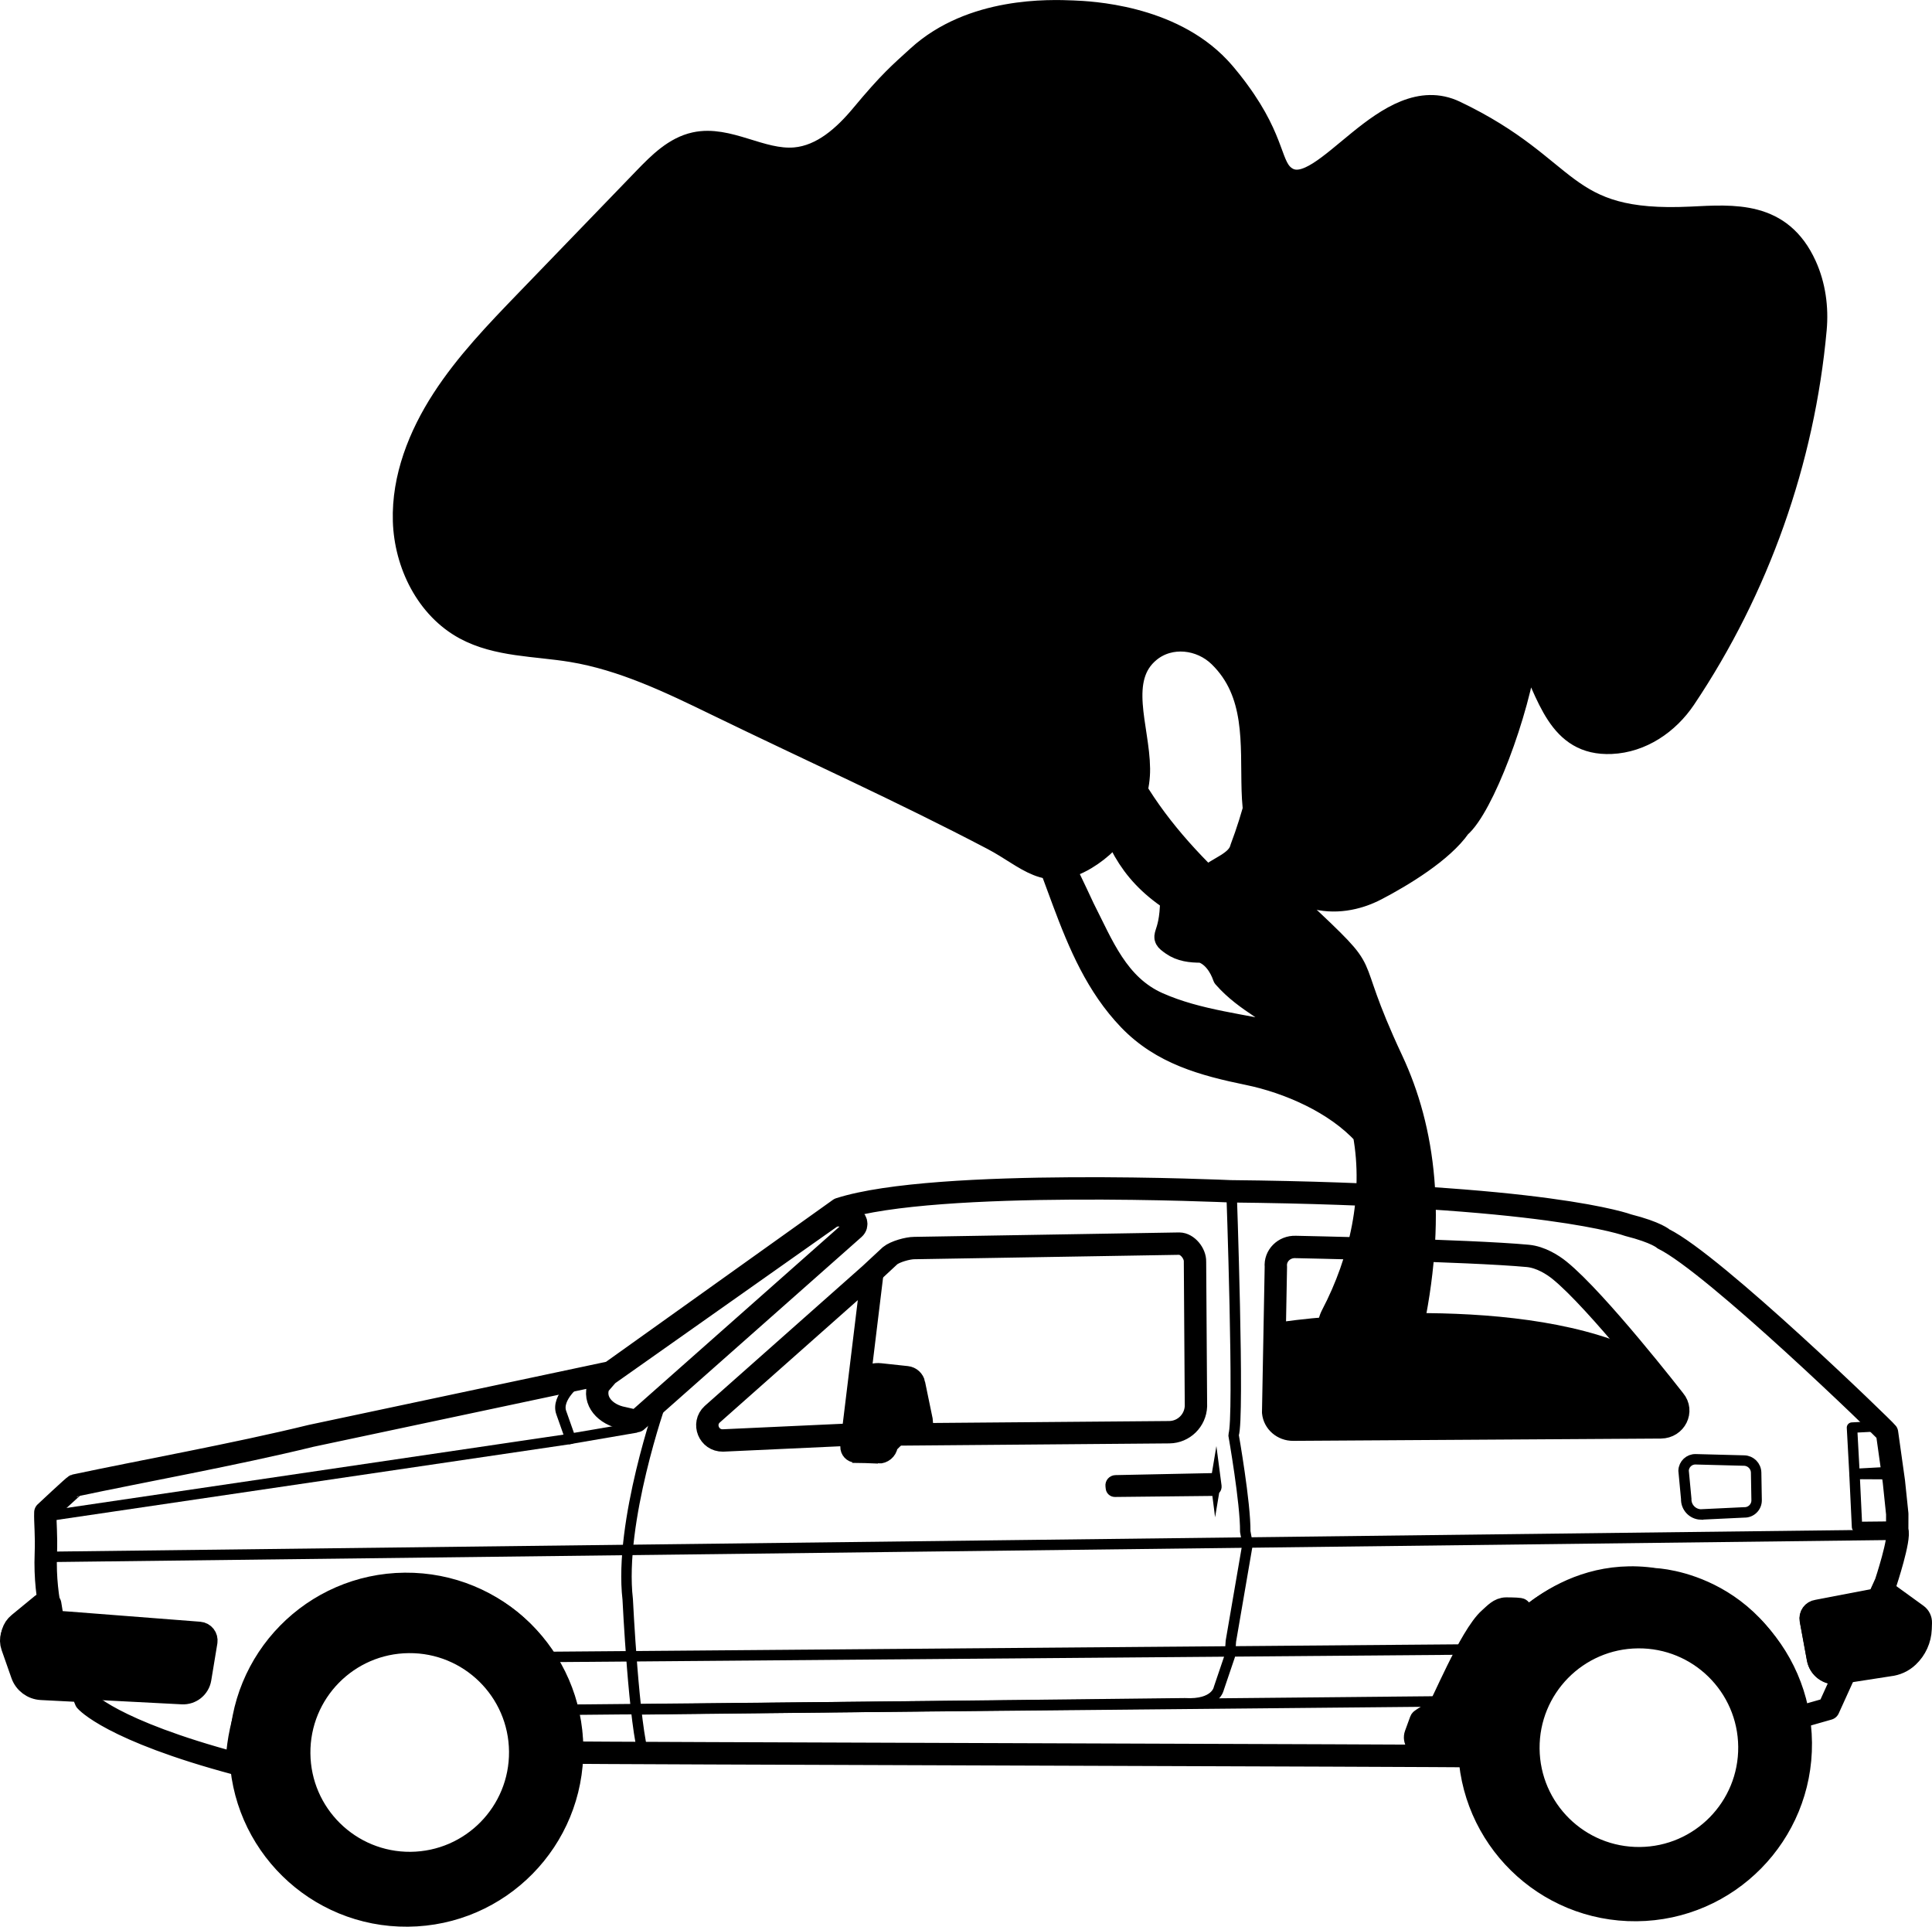 <?xml version="1.0" encoding="UTF-8" standalone="no"?>
<svg
   xmlns:dc="http://purl.org/dc/elements/1.1/"
   xmlns:cc="http://creativecommons.org/ns#"
   xmlns:rdf="http://www.w3.org/1999/02/22-rdf-syntax-ns#"
   xmlns:svg="http://www.w3.org/2000/svg"
   xmlns="http://www.w3.org/2000/svg"
   xmlns:sodipodi="http://sodipodi.sourceforge.net/DTD/sodipodi-0.dtd"
   xmlns:inkscape="http://www.inkscape.org/namespaces/inkscape"
   id="svg1912"
   version="1.1"
   viewBox="0 0 118.834 118.483"
   height="118.483mm"
   width="118.834mm"
   sodipodi:docname="autootje.svg"
   inkscape:version="0.92.3 (2405546, 2018-03-11)">
  <sodipodi:namedview
     pagecolor="#ffffff"
     bordercolor="#666666"
     borderopacity="1"
     objecttolerance="10"
     gridtolerance="10"
     guidetolerance="10"
     inkscape:pageopacity="0"
     inkscape:pageshadow="2"
     inkscape:window-width="1366"
     inkscape:window-height="717"
     id="namedview975"
     showgrid="false"
     inkscape:zoom="1.0240728"
     inkscape:cx="403.72356"
     inkscape:cy="224.39655"
     inkscape:window-x="0"
     inkscape:window-y="27"
     inkscape:window-maximized="1"
     inkscape:current-layer="layer1"
     fit-margin-top="0"
     fit-margin-left="0"
     fit-margin-right="0"
     fit-margin-bottom="0" />
  <defs
     id="defs1906" />
  <g
     transform="translate(-308.528,-292.187)"
     id="layer1">
    <path
       d="m 352.667,335.556 c -2.883,-1.403 -5.817,-2.823 -8.98,-3.343 -2.215,-0.364 -4.578,-0.302 -6.554,-1.368 -2.338,-1.262 -3.673,-3.965 -3.754,-6.62 -0.081,-2.655 0.942,-5.246 2.386,-7.475 1.447,-2.235 3.309,-4.166 5.159,-6.082 2.42,-2.506 4.839,-5.012 7.259,-7.518 0.886,-0.917 1.847,-1.878 3.094,-2.149 2.049,-0.446 4.069,1.121 6.158,0.937 1.668,-0.148 3.029,-1.378 4.1,-2.665 1.726,-2.072 2.312,-2.556 3.462,-3.603 3.313,-3.019 8.136,-2.824 9.526,-2.768 1.012,0.041 5.969,0.241 8.988,3.442 0.531,0.563 1.052,1.271 1.18,1.446 2.328,3.169 1.908,4.69 2.969,5.342 2.284,1.404 6.163,-6.075 10.373,-4.068 7.325,3.492 6.387,6.903 14.493,6.516 2.628,-0.125 5.541,-0.396 7.055,2.939 0.554,1.221 0.738,2.586 0.617,3.921 -0.732,8.079 -3.523,15.961 -8.042,22.699 -1.031,1.535 -2.669,2.646 -4.518,2.727 -3.267,0.145 -3.862,-2.97 -5.196,-5.681 -0.527,3.868 -2.726,9.647 -4.132,10.846 -1.064,1.528 -3.512,3.006 -5.112,3.842 -1.21,0.635 -2.623,0.882 -3.933,0.497 -2.868,-0.84 -3.602,-3.898 -3.681,-6.583 -0.085,-2.886 0.265,-5.98 -2.043,-8.239 -1.161,-1.137 -3.046,-1.346 -4.304,-0.317 -2.052,1.677 -0.683,4.689 -0.656,7.222 0.025,2.258 -1.363,4.389 -3.271,5.532 -2.441,1.46 -3.567,-0.067 -5.708,-1.192 -5.547,-2.914 -11.299,-5.496 -16.934,-8.237 z"
       style="fill:#000000;stroke:#000000;stroke-width:1.376;stroke-linecap:butt;stroke-linejoin:round;stroke-miterlimit:10;stroke-dasharray:none;stroke-opacity:1"
       id="path26"
       inkscape:connector-curvature="0" />
    <path
       style="fill:#000000;fill-opacity:1;fill-rule:nonzero;stroke:none;stroke-width:0.133"
       d="m 492.586,368.129 c -21.287,0.187 -38.389,17.599 -38.199,38.893 0.191,21.28 17.6,38.387 38.887,38.188 21.287,-0.187 38.389,-17.588 38.199,-38.881 -0.189,-21.28 -17.6,-38.386 -38.887,-38.199 z m 0.139,15.492 c 12.731,-0.12 23.143,10.122 23.256,22.842 0.113,12.733 -10.115,23.146 -22.846,23.266 -12.729,0.107 -23.141,-10.12 -23.254,-22.854 -0.113,-12.733 10.114,-23.147 22.844,-23.254 z"
       transform="matrix(0.265,0,0,0.265,203.102,292.187)"
       id="path32"
       inkscape:connector-curvature="0" />
    <path
       style="fill:#000000;fill-opacity:1;fill-rule:nonzero;stroke:none;stroke-width:0.133"
       d="m 778.207,366.861 c -21.287,0.187 -38.389,17.601 -38.199,38.881 0.189,21.293 17.598,38.386 38.885,38.199 21.287,-0.187 38.391,-17.599 38.201,-38.879 -0.189,-21.293 -17.6,-38.401 -38.887,-38.201 z m -0.178,15.654 c 12.731,-0.12 23.143,10.107 23.256,22.84 0.113,12.733 -10.115,23.147 -22.846,23.254 -12.731,0.12 -23.143,-10.107 -23.256,-22.84 -0.113,-12.733 10.115,-23.147 22.846,-23.254 z"
       transform="matrix(0.265,0,0,0.265,203.102,292.187)"
       id="path36"
       inkscape:connector-curvature="0" />
    <path
       d="m 386.934,373.561 c 0.13,-0.109 13.391,-1.961 21.48,1.274 l 3.296,4.205 -0.991,0.935 -23.331,0.363 -0.454,-6.777"
       style="fill:#000000;fill-opacity:1;fill-rule:nonzero;stroke:none;stroke-width:0.035"
       id="path42"
       inkscape:connector-curvature="0"
       sodipodi:nodetypes="cccccc" />
    <path
       d="m 397.494,325.439 c -1.498,1.392 -1.644,3.698 -1.45,5.734 0.194,2.036 0.613,4.158 -0.104,6.074 -0.589,1.577 -1.877,2.787 -3.218,3.803 -1.341,1.02 -2.791,1.919 -3.925,3.164 -0.071,0.078 -0.148,0.148 -0.23,0.212 -1.142,0.907 -1.295,2.533 -0.235,3.531 5.103,4.819 2.513,2.371 5.817,9.423 1.99,4.247 2.746,9.712 1.135,16.954 0,0 -6.09,1.143 -4.816,-1.295 1.741,-3.33 2.651,-7.306 1.957,-11.116 -1.747,-1.919 -4.651,-3.182 -7.121,-3.69 -2.755,-0.568 -5.314,-1.256 -7.323,-3.344 -3.967,-4.131 -4.327,-10.276 -7.499,-14.891 -0.873,-1.274 -1.937,-2.268 -3.163,-3.193 -1.185,-0.893 -2.583,-2.043 -2.499,-3.689 l 1.726,0.99 c 3.803,4.044 6.333,8.993 8.638,13.946 1.15,2.251 2.077,4.727 4.573,5.838 2.497,1.108 5.211,1.309 7.93,1.961 0.908,0.445 1.814,0.663 2.501,1.457 -0.835,-0.37 -0.485,-0.381 0,0 -0.683,-0.342 -1.365,-0.787 -1.823,-1.46 -1.368,-1.344 -3.183,-2.007 -4.553,-3.577 -0.232,-0.677 -0.69,-1.351 -1.371,-1.57 -0.678,0.003 -1.288,-0.071 -1.813,-0.437 -0.88,-0.614 -0.076,-0.261 -0.058,-2.748 -2.702,-1.803 -3.495,-3.863 -4.421,-6.974 -0.45,-1.513 -0.643,-3.094 -1.109,-4.6 -0.466,-1.509 -1.261,-2.997 -2.592,-3.844 -0.743,-0.473 -1.641,-0.742 -2.227,-1.4 -0.609,-0.685 -0.753,-1.746 -0.347,-2.568 l 4.183,-3.816 c -1.626,1.004 -0.768,3.258 -0.296,4.64 1.083,3.179 2.043,6.444 3.427,9.51 1.336,2.956 3.302,5.422 5.599,7.687 0.576,-0.593 1.865,-0.896 2.083,-1.803 1.546,-4.082 1.962,-8.156 2.602,-12.456 0.212,-1.584 0.198,-3.167 -0.425,-4.731 l 2.888,-0.761 c 1.148,2.811 0.236,5.996 -0.683,8.889 -0.606,1.909 -1.657,5.655 -2.263,7.564 l -0.004,0.003 c 1.268,-1.094 2.461,-2.268 3.568,-3.524 1.082,-1.224 2.259,-2.547 2.975,-4.029 1.508,-3.118 -1.735,-6.205 0.058,-9.223 1.043,-1.755 2.588,-3.303 3.877,-4.881 l 0.028,4.24"
       style="fill:#000000;fill-opacity:1;fill-rule:nonzero;stroke:none;stroke-width:0.035"
       id="path44"
       inkscape:connector-curvature="0" />
    <path
       d="m 397.494,325.439 c -1.498,1.392 -1.644,3.698 -1.45,5.734 0.194,2.036 0.613,4.158 -0.104,6.074 -0.589,1.577 -1.877,2.787 -3.218,3.803 -1.341,1.02 -2.791,1.919 -3.925,3.164 -0.071,0.078 -0.148,0.148 -0.23,0.212 -1.142,0.907 -1.295,2.533 -0.235,3.531 5.103,4.819 2.513,2.371 5.817,9.423 1.99,4.247 2.746,9.712 1.135,16.954 0,0 -6.09,1.143 -4.816,-1.295 1.741,-3.33 2.651,-7.306 1.957,-11.116 -1.747,-1.919 -4.651,-3.182 -7.121,-3.69 -2.755,-0.568 -5.314,-1.256 -7.323,-3.344 -3.967,-4.131 -4.327,-10.276 -7.499,-14.891 -0.873,-1.274 -1.937,-2.268 -3.163,-3.193 -1.185,-0.893 -2.583,-2.043 -2.499,-3.689 l 1.726,0.99 c 3.803,4.044 6.333,8.993 8.638,13.946 1.15,2.251 2.077,4.727 4.573,5.838 2.497,1.108 5.211,1.309 7.93,1.961 0.908,0.445 1.814,0.663 2.501,1.457 -0.835,-0.37 -0.485,-0.381 0,0 -0.683,-0.342 -1.365,-0.787 -1.823,-1.46 -1.368,-1.344 -3.183,-2.007 -4.553,-3.577 -0.232,-0.677 -0.69,-1.351 -1.371,-1.57 -0.678,0.003 -1.288,-0.071 -1.813,-0.437 -0.88,-0.614 -0.076,-0.261 -0.058,-2.748 -2.702,-1.803 -3.495,-3.863 -4.421,-6.974 -0.45,-1.513 -0.643,-3.094 -1.109,-4.6 -0.466,-1.509 -1.261,-2.997 -2.592,-3.844 -0.743,-0.473 -1.641,-0.742 -2.227,-1.4 -0.609,-0.685 -0.753,-1.746 -0.347,-2.568 l 4.183,-3.816 c -1.626,1.004 -0.768,3.258 -0.296,4.64 1.083,3.179 2.043,6.444 3.427,9.51 1.336,2.956 3.302,5.422 5.599,7.687 0.576,-0.593 1.865,-0.896 2.083,-1.803 1.546,-4.082 1.962,-8.156 2.602,-12.456 0.212,-1.584 0.198,-3.167 -0.425,-4.731 l 2.888,-0.761 c 1.148,2.811 0.236,5.996 -0.683,8.889 -0.606,1.909 -1.657,5.655 -2.263,7.564 l -0.004,0.003 c 1.268,-1.094 2.461,-2.268 3.568,-3.524 1.082,-1.224 2.259,-2.547 2.975,-4.029 1.508,-3.118 -1.735,-6.205 0.058,-9.223 1.043,-1.755 2.588,-3.303 3.877,-4.881 z"
       style="fill:none;stroke:#000000;stroke-width:1.376;stroke-linecap:butt;stroke-linejoin:round;stroke-miterlimit:10;stroke-dasharray:none;stroke-opacity:1"
       id="path46"
       inkscape:connector-curvature="0" />
    <path
       d="m 410.684,379.964 -22.614,0.141 c -0.639,0.007 -1.174,-0.459 -1.232,-1.065 l 0.166,-8.95 c -0.064,-0.674 0.503,-1.245 1.208,-1.221 0,0 10.696,0.215 14.289,0.55 0.793,0.074 1.535,0.55 1.946,0.882 2.301,1.856 7.069,7.987 7.069,7.987 0.564,0.67 0.069,1.669 -0.832,1.676 z m -28.595,-1.305 c -0.033,0.885 -0.752,1.591 -1.637,1.602 l -20.032,0.166 -7.429,0.342 c -0.86,0.014 -1.286,-1.034 -0.655,-1.612 l 9.703,-8.601 1.234,-1.147 c 0.31,-0.254 1.09,-0.473 1.491,-0.473 l 16.299,-0.272 c 0.504,0.003 0.985,0.607 0.967,1.108 z m -35.239,0.727 c -1.082,-0.201 -1.875,-1.048 -1.491,-2.021 l 0.55,-0.635 13.673,-9.645 c 0.205,-0.145 0.462,-0.198 0.707,-0.141 l 0.607,0.134 c 0.305,0.067 0.405,0.452 0.171,0.66 l -13.377,11.839 z m 78.372,6.9 0.003,-0.998 -0.208,-1.997 -0.421,-2.999 c -0.162,-0.219 -10.652,-10.4 -13.748,-11.917 0,0 -0.411,-0.399 -2.183,-0.847 0,0 -4.956,-1.884 -24.45,-2.081 0,0 -18.109,-0.829 -24.054,1.083 l -14.076,10.047 -18.429,3.909 c -4.612,1.132 -10.61,2.215 -14.513,3.048 -0.072,0.018 -1.826,1.662 -1.826,1.662 -0.021,0.603 0.075,1.372 0.03,2.533 -0.059,1.496 0.119,2.769 0.328,3.732 v 0 l -2.046,0.751 c -0.365,0.289 -0.507,0.78 -0.352,1.221 l 0.604,1.722 c 0.179,0.508 0.648,0.861 1.188,0.889 l 2.484,0.127 0.247,0.607 c 0,0 1.531,1.81 9.29,3.881 0.033,-0.924 0.27,-4.678 3.247,-7.624 2.111,-2.092 4.526,-2.716 5.258,-2.893 0.737,-0.18 2.098,-0.497 3.859,-0.24 0.681,0.102 1.974,0.37 3.364,1.192 2.667,1.57 3.732,4.015 4.053,4.784 0.86,2.053 0.888,4.053 0.796,4.082 -0.129,0.039 55.42,0.187 55.249,0.226 -0.171,0.035 -0.534,-4.953 2.137,-6.985 0,0 3.431,-4.787 9.275,-3.895 0,0 6.966,0.233 8.799,8.498 l 1.87,-0.533 1.111,-2.445 -0.587,0.226 c -0.564,0.06 -1.077,-0.325 -1.18,-0.882 l -0.438,-2.381 c -0.048,-0.258 0.131,-0.504 0.391,-0.54 l 3.764,-0.72 0.266,-0.586 0.191,-0.423 c 0,0 0.909,-2.734 0.708,-3.235"
       style="fill:none;fill-opacity:1;fill-rule:nonzero;stroke:none;stroke-width:0.035"
       id="path48"
       inkscape:connector-curvature="0" />
    <path
       d="M 311.853,387.923 425.372,386.564"
       style="fill:none;stroke:#000000;stroke-width:0.642;stroke-linecap:butt;stroke-linejoin:miter;stroke-miterlimit:10;stroke-dasharray:none;stroke-opacity:1"
       id="path52"
       inkscape:connector-curvature="0" />
    <path
       d="m 399.052,393.62 -56.991,0.462"
       style="fill:none;stroke:#000000;stroke-width:0.642;stroke-linecap:butt;stroke-linejoin:miter;stroke-miterlimit:10;stroke-dasharray:none;stroke-opacity:1"
       id="path54"
       inkscape:connector-curvature="0" />
    <path
       d="m 397.2,396.813 -53.819,0.515"
       style="fill:none;stroke:#000000;stroke-width:0.642;stroke-linecap:butt;stroke-linejoin:miter;stroke-miterlimit:10;stroke-dasharray:none;stroke-opacity:1"
       id="path56"
       inkscape:connector-curvature="0" />
    <path
       d="m 360.962,380.525 1.245,-10.231"
       style="fill:none;stroke:#000000;stroke-width:1.376;stroke-linecap:butt;stroke-linejoin:miter;stroke-miterlimit:10;stroke-dasharray:none;stroke-opacity:1"
       id="path58"
       inkscape:connector-curvature="0" />
    <path
       d="m 383.308,383.294 0.037,0.282 c 0.019,0.148 -0.094,0.279 -0.243,0.282 l -6.001,0.064 c -0.123,0 -0.227,-0.092 -0.241,-0.212 l -0.017,-0.148 c -0.021,-0.18 0.116,-0.335 0.295,-0.342 l 5.939,-0.123 c 0.116,-0.004 0.216,0.081 0.231,0.198"
       style="fill:#000000;fill-opacity:1;fill-rule:nonzero;stroke:none;stroke-width:0.035"
       id="path72"
       inkscape:connector-curvature="0" />
    <path
       d="m 383.308,383.294 0.037,0.282 c 0.019,0.148 -0.094,0.279 -0.243,0.282 l -6.001,0.064 c -0.123,0 -0.227,-0.092 -0.241,-0.212 l -0.017,-0.148 c -0.021,-0.18 0.116,-0.335 0.295,-0.342 l 5.939,-0.123 c 0.116,-0.004 0.216,0.081 0.231,0.198 z"
       style="fill:none;stroke:#000000;stroke-width:0.642;stroke-linecap:butt;stroke-linejoin:miter;stroke-miterlimit:10;stroke-dasharray:none;stroke-opacity:1"
       id="path74"
       inkscape:connector-curvature="0" />
    <path
       d="m 321.218,393.144 -0.376,2.275 c -0.088,0.533 -0.563,0.917 -1.104,0.889 l -8.614,-0.445 c -0.54,-0.028 -1.009,-0.381 -1.188,-0.889 l -0.604,-1.722 c -0.155,-0.441 -0.013,-0.931 0.352,-1.221 l 1.422,-1.168 0.51,-0.032 0.177,1.079 0.994,0.071 8.007,0.621 c 0.272,0.021 0.468,0.272 0.423,0.54"
       style="fill:#000000;fill-opacity:1;fill-rule:nonzero;stroke:none;stroke-width:0.035"
       id="path76"
       inkscape:connector-curvature="0" />
    <path
       d="m 321.218,393.144 -0.376,2.275 c -0.088,0.533 -0.563,0.917 -1.104,0.889 l -8.614,-0.445 c -0.54,-0.028 -1.009,-0.381 -1.188,-0.889 l -0.604,-1.722 c -0.155,-0.441 -0.013,-0.931 0.352,-1.221 l 1.422,-1.168 0.51,-0.032 0.177,1.079 0.994,0.071 8.007,0.621 c 0.272,0.021 0.468,0.272 0.423,0.54 z"
       style="fill:none;stroke:#000000;stroke-width:1.376;stroke-linecap:butt;stroke-linejoin:round;stroke-miterlimit:10;stroke-dasharray:none;stroke-opacity:1"
       id="path78"
       inkscape:connector-curvature="0" />
    <path
       d="m 402.031,391.165 c 0.052,-0.046 -0.417,-0.056 -0.854,-0.06 -0.432,0 -0.706,0.332 -1.03,0.617 -1.205,1.055 -3.032,5.588 -3.195,5.648 -0.376,0.134 -0.922,0.519 -1.018,0.589 -0.012,0.007 -0.017,0.018 -0.022,0.032 l -0.314,0.861 c -0.125,0.342 0.13,0.702 0.494,0.702 l 1.306,-0.007 c 0.031,0 0.057,-0.014 0.066,-0.046 0.181,-0.55 2.061,-6.121 4.569,-8.336"
       style="fill:#000000;fill-opacity:1;fill-rule:nonzero;stroke:none;stroke-width:0.035"
       id="path80"
       inkscape:connector-curvature="0" />
    <path
       d="m 402.031,391.165 c 0.052,-0.046 -0.417,-0.056 -0.854,-0.06 -0.432,0 -0.706,0.332 -1.03,0.617 -1.205,1.055 -3.032,5.588 -3.195,5.648 -0.376,0.134 -0.922,0.519 -1.018,0.589 -0.012,0.007 -0.017,0.018 -0.022,0.032 l -0.314,0.861 c -0.125,0.342 0.13,0.702 0.494,0.702 l 1.306,-0.007 c 0.031,0 0.057,-0.014 0.066,-0.046 0.181,-0.55 2.061,-6.121 4.569,-8.336 z"
       style="fill:none;stroke:#000000;stroke-width:1.376;stroke-linecap:butt;stroke-linejoin:round;stroke-miterlimit:10;stroke-dasharray:none;stroke-opacity:1"
       id="path82"
       inkscape:connector-curvature="0" />
    <path
       d="m 419.915,391.817 0.438,2.381 c 0.102,0.557 0.616,0.942 1.179,0.885 l 3.203,-0.497 c 0.431,-0.046 0.836,-0.229 1.152,-0.529 v 0 c 0.472,-0.445 0.75,-1.055 0.774,-1.704 l 0.013,-0.37 c 0.007,-0.194 -0.082,-0.377 -0.238,-0.49 l -2.099,-1.52 -0.266,0.586 -3.765,0.723 c -0.26,0.035 -0.437,0.279 -0.39,0.536"
       style="fill:#000000;fill-opacity:1;fill-rule:nonzero;stroke:none;stroke-width:0.035"
       id="path84"
       inkscape:connector-curvature="0" />
    <path
       d="m 419.915,391.817 0.438,2.381 c 0.102,0.557 0.616,0.942 1.179,0.885 l 3.203,-0.497 c 0.431,-0.046 0.836,-0.229 1.152,-0.529 v 0 c 0.472,-0.445 0.75,-1.055 0.774,-1.704 l 0.013,-0.37 c 0.007,-0.194 -0.082,-0.377 -0.238,-0.49 l -2.099,-1.52 -0.266,0.586 -3.765,0.723 c -0.26,0.035 -0.437,0.279 -0.39,0.536 z"
       style="fill:none;stroke:#000000;stroke-width:1.376;stroke-linecap:butt;stroke-linejoin:round;stroke-miterlimit:10;stroke-dasharray:none;stroke-opacity:1"
       id="path86"
       inkscape:connector-curvature="0" />
    <path
       d="m 364.751,377.29 0.468,2.261 c 0.065,0.314 -0.184,0.6 -0.501,0.582 h -2.442 c -0.357,0 -0.66,-0.265 -0.709,-0.617 l -0.213,-1.535 c -0.055,-0.395 0.108,-0.79 0.424,-1.03 v 0 c 0.254,-0.194 0.572,-0.282 0.889,-0.247 l 1.635,0.176 c 0.223,0.025 0.405,0.191 0.45,0.409"
       style="fill:#000000;fill-opacity:1;fill-rule:nonzero;stroke:none;stroke-width:0.035"
       id="path88"
       inkscape:connector-curvature="0" />
    <path
       d="m 364.751,377.29 0.468,2.261 c 0.065,0.314 -0.184,0.6 -0.501,0.582 h -2.442 c -0.357,0 -0.66,-0.265 -0.709,-0.617 l -0.213,-1.535 c -0.055,-0.395 0.108,-0.79 0.424,-1.03 v 0 c 0.254,-0.194 0.572,-0.282 0.889,-0.247 l 1.635,0.176 c 0.223,0.025 0.405,0.191 0.45,0.409 z"
       style="fill:none;stroke:#000000;stroke-width:1.376;stroke-linecap:butt;stroke-linejoin:miter;stroke-miterlimit:10;stroke-dasharray:none;stroke-opacity:1"
       id="path90"
       inkscape:connector-curvature="0" />
    <path
       d="m 362.551,381.502 c -0.416,-0.014 -1.026,-0.039 -1.378,-0.053 -0.156,-0.007 -0.277,-0.138 -0.271,-0.293 v 0 c 0.006,-0.18 0.087,-0.349 0.222,-0.469 l 0.526,-0.462 0.722,0.028 0.525,0.399 c 0.13,0.102 0.194,0.265 0.169,0.423 v 0 c -0.04,0.254 -0.26,0.434 -0.515,0.427"
       style="fill:#000000;fill-opacity:1;fill-rule:nonzero;stroke:none;stroke-width:0.035"
       id="path92"
       inkscape:connector-curvature="0" />
    <path
       d="m 362.551,381.502 c -0.416,-0.014 -1.026,-0.039 -1.378,-0.053 -0.156,-0.007 -0.277,-0.138 -0.271,-0.293 v 0 c 0.006,-0.18 0.087,-0.349 0.222,-0.469 l 0.526,-0.462 0.722,0.028 0.525,0.399 c 0.13,0.102 0.194,0.265 0.169,0.423 v 0 c -0.04,0.254 -0.26,0.434 -0.515,0.427 z"
       style="fill:none;stroke:#000000;stroke-width:1.376;stroke-linecap:butt;stroke-linejoin:miter;stroke-miterlimit:10;stroke-dasharray:none;stroke-opacity:1"
       id="path94"
       inkscape:connector-curvature="0" />
    <path
       d="m 384.271,365.267 c 0,0 0.504,14.238 0.13,15.162 0,0 0.741,4.198 0.72,5.944 l 0.142,0.773 -1.026,5.965 -0.06,0.896 -0.683,2.014 c 0,0 -0.175,1.02 -2.087,0.91 l -33.56,0.377"
       style="fill:none;stroke:#000000;stroke-width:0.642;stroke-linecap:round;stroke-linejoin:bevel;stroke-miterlimit:10;stroke-dasharray:none;stroke-opacity:1"
       id="path96"
       inkscape:connector-curvature="0" />
    <path
       d="m 349.212,378.352 c 0,0 -2.626,7.44 -2.075,12.185 0,0 0.382,7.881 1.035,9.775"
       style="fill:none;stroke:#000000;stroke-width:0.642;stroke-linecap:butt;stroke-linejoin:miter;stroke-miterlimit:10;stroke-dasharray:none;stroke-opacity:1"
       id="path98"
       inkscape:connector-curvature="0" />
    <path
       d="m 311.306,385.436 32.314,-4.766 -0.565,-1.598 c -0.359,-0.949 1.034,-1.986 1.034,-1.986"
       style="fill:none;stroke:#000000;stroke-width:0.642;stroke-linecap:butt;stroke-linejoin:round;stroke-miterlimit:10;stroke-dasharray:none;stroke-opacity:1"
       id="path104"
       inkscape:connector-curvature="0" />
    <path
       d="m 343.455,380.691 4.223,-0.723"
       style="fill:#f04239;fill-opacity:1;fill-rule:nonzero;stroke:none;stroke-width:0.035"
       id="path106"
       inkscape:connector-curvature="0" />
    <path
       d="m 343.455,380.691 4.223,-0.723"
       style="fill:none;stroke:#000000;stroke-width:0.642;stroke-linecap:butt;stroke-linejoin:round;stroke-miterlimit:10;stroke-dasharray:none;stroke-opacity:1"
       id="path108"
       inkscape:connector-curvature="0" />
    <path
       inkscape:connector-curvature="0"
       d="m 422.596,382.828 1.795,-0.099 c 0.299,-0.011 0.521,-0.296 0.467,-0.607 l -0.298,-1.714 c -0.053,-0.307 -0.313,-0.522 -0.609,-0.508 l -1.51,0.078 z"
       style="fill:none;stroke:#000000;stroke-width:0.642;stroke-linecap:butt;stroke-linejoin:round;stroke-miterlimit:10;stroke-dasharray:none;stroke-opacity:1"
       id="path66" />
    <path
       inkscape:connector-curvature="0"
       d="m 425.179,385.876 c -0.086,0.102 -0.255,0.198 -0.397,0.191 l -2.031,0.021 -0.156,-3.26 1.937,0.011 c 0.224,0.007 0.408,0.191 0.431,0.423 l 0.204,2.11 c 0.014,0.141 0.093,0.409 0.012,0.504 z"
       style="fill:none;stroke:#000000;stroke-width:0.642;stroke-linecap:butt;stroke-linejoin:round;stroke-miterlimit:10;stroke-dasharray:none;stroke-opacity:1"
       id="path70" />
    <path
       inkscape:connector-curvature="0"
       d="m 413.142,385.319 2.668,-0.127 c 0.422,0.014 0.771,-0.328 0.764,-0.751 l -0.029,-1.693 c -0.007,-0.406 -0.331,-0.734 -0.736,-0.744 l -2.983,-0.078 c -0.397,-0.011 -0.729,0.3 -0.744,0.699 l 0.163,1.732 c -0.019,0.515 0.383,0.945 0.896,0.963 z"
       style="fill:none;stroke:#000000;stroke-width:0.642;stroke-linecap:butt;stroke-linejoin:miter;stroke-miterlimit:10;stroke-dasharray:none;stroke-opacity:1"
       id="path62" />
    <path
       d="m 410.684,379.964 -22.614,0.141 c -0.639,0.007 -1.174,-0.459 -1.232,-1.065 l 0.166,-8.95 c -0.064,-0.674 0.503,-1.245 1.208,-1.221 0,0 10.696,0.215 14.289,0.55 0.793,0.074 1.535,0.55 1.946,0.882 2.301,1.856 7.069,7.987 7.069,7.987 0.564,0.67 0.069,1.669 -0.832,1.676 z m -28.595,-1.305 c -0.033,0.885 -0.752,1.591 -1.637,1.602 l -20.032,0.166 -7.429,0.342 c -0.86,0.014 -1.286,-1.034 -0.655,-1.612 l 9.703,-8.601 1.234,-1.147 c 0.31,-0.254 1.09,-0.473 1.491,-0.473 l 16.299,-0.272 c 0.504,0.003 0.985,0.607 0.967,1.108 z m -35.239,0.727 c -1.082,-0.201 -1.875,-1.048 -1.491,-2.021 l 0.55,-0.635 13.673,-9.645 c 0.205,-0.145 0.462,-0.198 0.707,-0.141 l 0.607,0.134 c 0.305,0.067 0.405,0.452 0.171,0.66 l -6.689,5.92 -6.689,5.92 z m 78.372,6.9 0.003,-0.998 -0.208,-1.997 -0.421,-2.999 c -0.162,-0.219 -10.652,-10.4 -13.748,-11.917 0,0 -0.411,-0.399 -2.183,-0.847 0,0 -4.956,-1.884 -24.45,-2.081 0,0 -18.109,-0.829 -24.054,1.083 l -14.076,10.047 -18.429,3.909 c -4.612,1.132 -10.61,2.215 -14.513,3.048 -0.072,0.018 -1.826,1.662 -1.826,1.662 -0.021,0.603 0.075,1.372 0.03,2.533 -0.059,1.496 0.119,2.769 0.328,3.732 v 0 l -2.046,0.751 c -0.365,0.289 -0.507,0.78 -0.352,1.221 l 0.604,1.722 c 0.179,0.508 0.648,0.861 1.188,0.889 l 2.484,0.127 0.247,0.607 c 0,0 1.531,1.81 9.29,3.881 0.033,-0.924 0.27,-4.678 3.247,-7.624 2.111,-2.092 4.526,-2.716 5.258,-2.893 0.737,-0.18 2.098,-0.497 3.859,-0.24 0.681,0.102 1.974,0.37 3.364,1.192 2.667,1.57 3.732,4.015 4.053,4.784 0.86,2.053 0.888,4.053 0.796,4.082 -0.129,0.039 55.42,0.187 55.249,0.226 -0.171,0.035 -0.534,-4.953 2.137,-6.985 0,0 3.431,-4.787 9.275,-3.895 0,0 6.966,0.233 8.799,8.498 l 1.87,-0.533 1.111,-2.445 -0.587,0.226 c -0.564,0.06 -1.077,-0.325 -1.18,-0.882 l -0.438,-2.381 c -0.048,-0.258 0.131,-0.504 0.391,-0.54 l 3.764,-0.72 0.266,-0.586 0.191,-0.423 c 0,0 0.909,-2.734 0.708,-3.235 z"
       style="fill:none;stroke:#000000;stroke-width:1.376;stroke-linecap:butt;stroke-linejoin:round;stroke-miterlimit:10;stroke-dasharray:none;stroke-opacity:1"
       id="path50"
       inkscape:connector-curvature="0"
       sodipodi:nodetypes="ccccccccccccccccccccccccccccccccccccccccccccccccccccccccccccccccccccccccc" />
    <path
       inkscape:connector-curvature="0"
       d="m 343.721,399.695 c 0.05,5.634 -4.475,10.238 -10.107,10.287 -5.632,0.053 -10.238,-4.473 -10.289,-10.104 -0.05,-5.634 4.475,-10.241 10.107,-10.291 5.632,-0.049 10.238,4.477 10.288,10.107 z"
       style="fill:none;stroke:#000000;stroke-width:1.376;stroke-linecap:butt;stroke-linejoin:miter;stroke-miterlimit:10;stroke-dasharray:none;stroke-opacity:1"
       id="path34" />
    <path
       inkscape:connector-curvature="0"
       d="m 419.292,399.36 c 0.05,5.63 -4.475,10.238 -10.107,10.287 -5.632,0.049 -10.238,-4.473 -10.288,-10.107 -0.05,-5.63 4.475,-10.238 10.107,-10.287 5.632,-0.053 10.238,4.473 10.288,10.107 z"
       style="fill:none;stroke:#000000;stroke-width:1.376;stroke-linecap:butt;stroke-linejoin:miter;stroke-miterlimit:10;stroke-dasharray:none;stroke-opacity:1"
       id="path38" />
  </g>
</svg>

